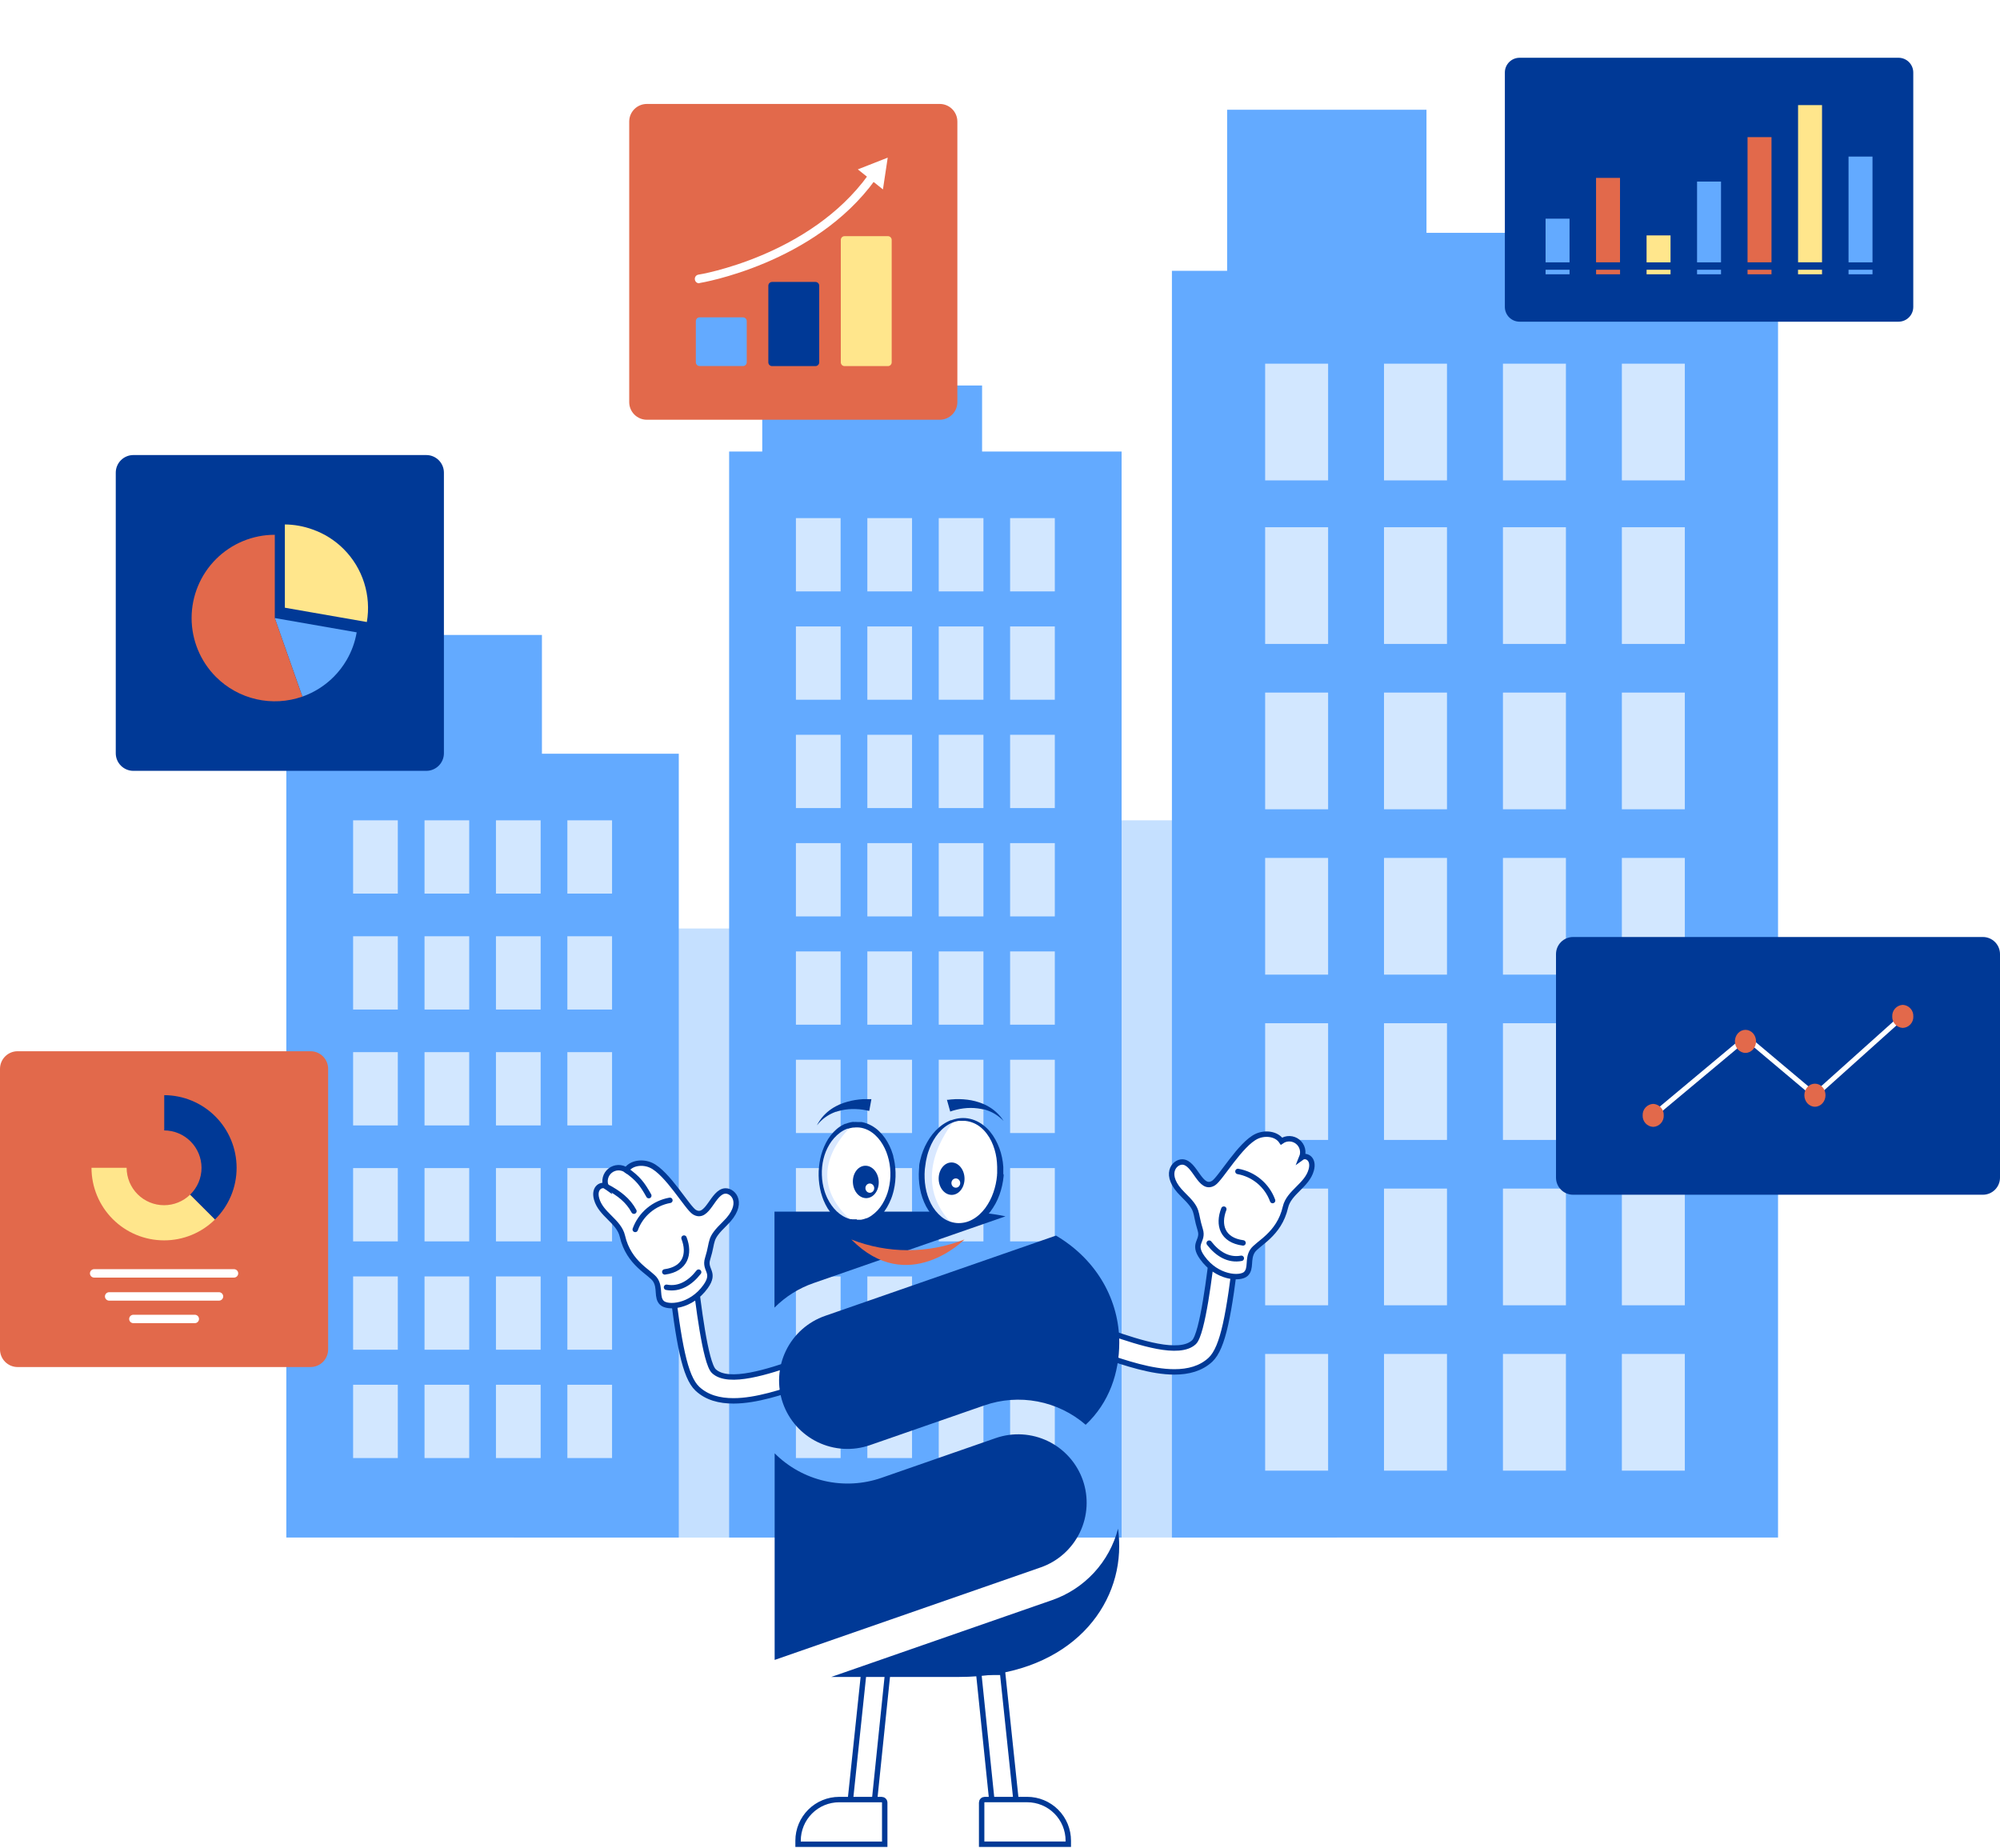 <svg width="554" height="512" viewBox="0 0 554 512" fill="none" xmlns="http://www.w3.org/2000/svg">
<path d="M370.307 227.226H266.207V425.895H370.307V227.226Z" fill="#C5E0FF"/>
<path d="M246.439 257.193H142.34V425.909H246.439V257.193Z" fill="#C5E0FF"/>
<g filter="url(#filter0_d_7110_35627)">
<path d="M395.135 64.495V30.398H339.914V90.836H392.04H395.135H447.276V64.495H395.135Z" fill="#63AAFF"/>
<path d="M492.516 75.015H324.621V425.895H492.516V75.015Z" fill="#63AAFF"/>
</g>
<path d="M367.886 146.042H350.445V178.368H367.886V146.042Z" fill="#D2E7FF"/>
<path d="M400.812 146.042H383.371V178.368H400.812V146.042Z" fill="#D2E7FF"/>
<path d="M433.757 146.042H416.316V178.368H433.757V146.042Z" fill="#D2E7FF"/>
<path d="M466.698 146.042H449.258V178.368H466.698V146.042Z" fill="#D2E7FF"/>
<path d="M367.886 100.741H350.445V133.067H367.886V100.741Z" fill="#D2E7FF"/>
<path d="M400.812 100.741H383.371V133.067H400.812V100.741Z" fill="#D2E7FF"/>
<path d="M433.757 100.741H416.316V133.067H433.757V100.741Z" fill="#D2E7FF"/>
<path d="M466.698 100.741H449.258V133.067H466.698V100.741Z" fill="#D2E7FF"/>
<path d="M367.886 191.845H350.445V224.17H367.886V191.845Z" fill="#D2E7FF"/>
<path d="M400.812 191.845H383.371V224.17H400.812V191.845Z" fill="#D2E7FF"/>
<path d="M433.757 191.845H416.316V224.17H433.757V191.845Z" fill="#D2E7FF"/>
<path d="M466.698 191.845H449.258V224.17H466.698V191.845Z" fill="#D2E7FF"/>
<path d="M367.886 237.647H350.445V269.973H367.886V237.647Z" fill="#D2E7FF"/>
<path d="M400.812 237.647H383.371V269.973H400.812V237.647Z" fill="#D2E7FF"/>
<path d="M433.757 237.647H416.316V269.973H433.757V237.647Z" fill="#D2E7FF"/>
<path d="M466.698 237.647H449.258V269.973H466.698V237.647Z" fill="#D2E7FF"/>
<path d="M367.886 283.436H350.445V315.762H367.886V283.436Z" fill="#D2E7FF"/>
<path d="M400.812 283.436H383.371V315.762H400.812V283.436Z" fill="#D2E7FF"/>
<path d="M433.757 283.436H416.316V315.762H433.757V283.436Z" fill="#D2E7FF"/>
<path d="M466.698 283.436H449.258V315.762H466.698V283.436Z" fill="#D2E7FF"/>
<path d="M367.886 329.239H350.445V361.564H367.886V329.239Z" fill="#D2E7FF"/>
<path d="M400.812 329.239H383.371V361.564H400.812V329.239Z" fill="#D2E7FF"/>
<path d="M433.757 329.239H416.316V361.564H433.757V329.239Z" fill="#D2E7FF"/>
<path d="M466.698 329.239H449.258V361.564H466.698V329.239Z" fill="#D2E7FF"/>
<path d="M367.886 375.042H350.445V407.367H367.886V375.042Z" fill="#D2E7FF"/>
<path d="M400.812 375.042H383.371V407.367H400.812V375.042Z" fill="#D2E7FF"/>
<path d="M433.757 375.042H416.316V407.367H433.757V375.042Z" fill="#D2E7FF"/>
<path d="M466.698 375.042H449.258V407.367H466.698V375.042Z" fill="#D2E7FF"/>
<g filter="url(#filter1_d_7110_35627)">
<path d="M244.042 78.224H211.141V141.368H244.042V78.224Z" fill="#63AAFF"/>
<path d="M272.038 106.782H239.137V141.368H272.038V106.782Z" fill="#63AAFF"/>
<path d="M310.683 125.073H201.969V425.895H310.683V125.073Z" fill="#63AAFF"/>
</g>
<path d="M232.849 173.526H220.469V193.826H232.849V173.526Z" fill="#D2E7FF"/>
<path d="M252.634 173.526H240.254V193.826H252.634V173.526Z" fill="#D2E7FF"/>
<path d="M272.411 173.526H260.031V193.826H272.411V173.526Z" fill="#D2E7FF"/>
<path d="M292.181 173.526H279.801V193.826H292.181V173.526Z" fill="#D2E7FF"/>
<path d="M232.849 143.517H220.469V163.816H232.849V143.517Z" fill="#D2E7FF"/>
<path d="M252.634 143.517H240.254V163.816H252.634V143.517Z" fill="#D2E7FF"/>
<path d="M272.411 143.517H260.031V163.816H272.411V143.517Z" fill="#D2E7FF"/>
<path d="M292.181 143.517H279.801V163.816H292.181V143.517Z" fill="#D2E7FF"/>
<path d="M232.849 203.536H220.469V223.835H232.849V203.536Z" fill="#D2E7FF"/>
<path d="M252.634 203.536H240.254V223.835H252.634V203.536Z" fill="#D2E7FF"/>
<path d="M272.411 203.536H260.031V223.835H272.411V203.536Z" fill="#D2E7FF"/>
<path d="M292.181 203.536H279.801V223.835H292.181V203.536Z" fill="#D2E7FF"/>
<path d="M232.849 233.545H220.469V253.845H232.849V233.545Z" fill="#D2E7FF"/>
<path d="M252.634 233.545H240.254V253.845H252.634V233.545Z" fill="#D2E7FF"/>
<path d="M272.411 233.545H260.031V253.845H272.411V233.545Z" fill="#D2E7FF"/>
<path d="M292.181 233.545H279.801V253.845H292.181V233.545Z" fill="#D2E7FF"/>
<path d="M232.849 263.542H220.469V283.841H232.849V263.542Z" fill="#D2E7FF"/>
<path d="M252.634 263.542H240.254V283.841H252.634V263.542Z" fill="#D2E7FF"/>
<path d="M272.411 263.542H260.031V283.841H272.411V263.542Z" fill="#D2E7FF"/>
<path d="M292.181 263.542H279.801V283.841H292.181V263.542Z" fill="#D2E7FF"/>
<path d="M232.849 293.551H220.469V313.85H232.849V293.551Z" fill="#D2E7FF"/>
<path d="M252.634 293.551H240.254V313.85H252.634V293.551Z" fill="#D2E7FF"/>
<path d="M272.411 293.551H260.031V313.85H272.411V293.551Z" fill="#D2E7FF"/>
<path d="M292.181 293.551H279.801V313.85H292.181V293.551Z" fill="#D2E7FF"/>
<path d="M232.849 323.561H220.469V343.86H232.849V323.561Z" fill="#D2E7FF"/>
<path d="M252.634 323.561H240.254V343.86H252.634V323.561Z" fill="#D2E7FF"/>
<path d="M272.411 323.561H260.031V343.86H272.411V323.561Z" fill="#D2E7FF"/>
<path d="M292.181 323.561H279.801V343.86H292.181V323.561Z" fill="#D2E7FF"/>
<path d="M232.849 353.57H220.469V373.87H232.849V353.57Z" fill="#D2E7FF"/>
<path d="M252.634 353.57H240.254V373.87H252.634V353.57Z" fill="#D2E7FF"/>
<path d="M272.411 353.57H260.031V373.87H272.411V353.57Z" fill="#D2E7FF"/>
<path d="M292.181 353.57H279.801V373.87H292.181V353.57Z" fill="#D2E7FF"/>
<path d="M232.849 383.58H220.469V403.879H232.849V383.58Z" fill="#D2E7FF"/>
<path d="M252.634 383.58H240.254V403.879H252.634V383.58Z" fill="#D2E7FF"/>
<path d="M272.411 383.58H260.031V403.879H272.411V383.58Z" fill="#D2E7FF"/>
<path d="M292.181 383.58H279.801V403.879H292.181V383.58Z" fill="#D2E7FF"/>
<g filter="url(#filter2_d_7110_35627)">
<path d="M150.116 175.884H117.215V225.077H150.116V175.884Z" fill="#63AAFF"/>
<path d="M188.023 208.782H79.309V425.895H188.023V208.782Z" fill="#63AAFF"/>
</g>
<path d="M110.192 227.226H97.812V247.525H110.192V227.226Z" fill="#D2E7FF"/>
<path d="M129.974 227.226H117.594V247.525H129.974V227.226Z" fill="#D2E7FF"/>
<path d="M149.759 227.226H137.379V247.525H149.759V227.226Z" fill="#D2E7FF"/>
<path d="M169.54 227.226H157.16V247.525H169.54V227.226Z" fill="#D2E7FF"/>
<path d="M110.192 259.342H97.812V279.641H110.192V259.342Z" fill="#D2E7FF"/>
<path d="M129.974 259.342H117.594V279.641H129.974V259.342Z" fill="#D2E7FF"/>
<path d="M149.759 259.342H137.379V279.641H149.759V259.342Z" fill="#D2E7FF"/>
<path d="M169.54 259.342H157.16V279.641H169.54V259.342Z" fill="#D2E7FF"/>
<path d="M110.192 291.444H97.812V311.744H110.192V291.444Z" fill="#D2E7FF"/>
<path d="M129.974 291.444H117.594V311.744H129.974V291.444Z" fill="#D2E7FF"/>
<path d="M149.759 291.444H137.379V311.744H149.759V291.444Z" fill="#D2E7FF"/>
<path d="M169.54 291.444H157.16V311.744H169.54V291.444Z" fill="#D2E7FF"/>
<path d="M110.192 323.561H97.812V343.86H110.192V323.561Z" fill="#D2E7FF"/>
<path d="M129.974 323.561H117.594V343.86H129.974V323.561Z" fill="#D2E7FF"/>
<path d="M149.759 323.561H137.379V343.86H149.759V323.561Z" fill="#D2E7FF"/>
<path d="M169.54 323.561H157.16V343.86H169.54V323.561Z" fill="#D2E7FF"/>
<path d="M110.192 353.57H97.812V373.87H110.192V353.57Z" fill="#D2E7FF"/>
<path d="M129.974 353.57H117.594V373.87H129.974V353.57Z" fill="#D2E7FF"/>
<path d="M149.759 353.57H137.379V373.87H149.759V353.57Z" fill="#D2E7FF"/>
<path d="M169.54 353.57H157.16V373.87H169.54V353.57Z" fill="#D2E7FF"/>
<path d="M110.192 383.58H97.812V403.879H110.192V383.58Z" fill="#D2E7FF"/>
<path d="M129.974 383.58H117.594V403.879H129.974V383.58Z" fill="#D2E7FF"/>
<path d="M149.759 383.58H137.379V403.879H149.759V383.58Z" fill="#D2E7FF"/>
<path d="M169.54 383.58H157.16V403.879H169.54V383.58Z" fill="#D2E7FF"/>
<path d="M549.262 259.551H435.752C433.134 259.551 431.012 261.675 431.012 264.295V326.198C431.012 328.817 433.134 330.941 435.752 330.941H549.262C551.879 330.941 554.002 328.817 554.002 326.198V264.295C554.002 261.675 551.879 259.551 549.262 259.551Z" fill="#003996"/>
<path d="M458.388 309.497L457.496 308.423L483.748 286.491L502.722 302.438L526.617 281.022L527.537 282.055L502.749 304.294L483.748 288.305L458.388 309.497Z" fill="white"/>
<path d="M460.856 308.968C460.89 309.776 460.602 310.564 460.056 311.161C459.51 311.757 458.75 312.112 457.942 312.148C457.541 312.132 457.147 312.037 456.783 311.868C456.419 311.7 456.091 311.461 455.819 311.165C455.547 310.87 455.336 310.524 455.198 310.147C455.06 309.77 454.998 309.369 455.014 308.968C454.98 308.156 455.27 307.363 455.818 306.765C456.367 306.166 457.131 305.809 457.942 305.773C458.751 305.813 459.511 306.171 460.057 306.769C460.603 307.368 460.89 308.158 460.856 308.968Z" fill="#E2694B"/>
<path d="M483.498 291.654C485.115 291.654 486.426 290.223 486.426 288.459C486.426 286.694 485.115 285.264 483.498 285.264C481.881 285.264 480.57 286.694 480.57 288.459C480.57 290.223 481.881 291.654 483.498 291.654Z" fill="#E2694B"/>
<path d="M502.736 306.568C504.353 306.568 505.664 305.137 505.664 303.373C505.664 301.608 504.353 300.178 502.736 300.178C501.119 300.178 499.809 301.608 499.809 303.373C499.809 305.137 501.119 306.568 502.736 306.568Z" fill="#E2694B"/>
<path d="M529.993 281.539C530.012 281.94 529.951 282.341 529.815 282.719C529.678 283.097 529.469 283.444 529.198 283.741C528.927 284.038 528.601 284.278 528.238 284.448C527.874 284.619 527.48 284.716 527.079 284.734C526.268 284.697 525.504 284.341 524.955 283.742C524.406 283.143 524.117 282.351 524.151 281.539C524.117 280.727 524.406 279.935 524.955 279.336C525.504 278.737 526.268 278.38 527.079 278.344C527.888 278.384 528.648 278.742 529.194 279.34C529.74 279.939 530.027 280.729 529.993 281.539Z" fill="#E2694B"/>
<path d="M118.084 126.049H36.946C34.251 126.049 32.066 128.236 32.066 130.932V208.642C32.066 211.339 34.251 213.525 36.946 213.525H118.084C120.779 213.525 122.964 211.339 122.964 208.642V130.932C122.964 128.236 120.779 126.049 118.084 126.049Z" fill="#003996"/>
<path d="M83.76 192.96C87.016 191.811 89.974 189.948 92.417 187.506C93.809 186.107 95.018 184.536 96.014 182.832C97.397 180.462 98.341 177.863 98.802 175.159L76.106 171.197L83.76 192.96Z" fill="#63AAFF"/>
<path d="M95.204 152.096C92.779 149.665 89.84 147.81 86.602 146.67C84.135 145.77 81.532 145.298 78.906 145.275V168.336L101.617 172.298C102.239 168.663 101.981 164.932 100.865 161.417C99.749 157.902 97.808 154.706 95.204 152.096Z" fill="#FFE68C"/>
<path d="M59.821 187.506C55.501 183.179 53.074 177.313 53.074 171.197C53.074 165.08 55.501 159.214 59.821 154.887C61.961 152.745 64.502 151.046 67.298 149.887C70.094 148.729 73.091 148.133 76.118 148.135V171.197L83.758 192.961C79.659 194.398 75.238 194.649 71.004 193.684C66.769 192.719 62.893 190.578 59.821 187.506Z" fill="#E2694B"/>
<path d="M260.311 28.794H179.172C176.478 28.794 174.293 30.98 174.293 33.676V111.386C174.293 114.083 176.478 116.269 179.172 116.269H260.311C263.006 116.269 265.19 114.083 265.19 111.386V33.676C265.19 30.98 263.006 28.794 260.311 28.794Z" fill="#E2694B"/>
<path d="M205.799 87.906H193.796C193.218 87.906 192.75 88.374 192.75 88.952V100.351C192.75 100.929 193.218 101.397 193.796 101.397H205.799C206.377 101.397 206.845 100.929 206.845 100.351V88.952C206.845 88.374 206.377 87.906 205.799 87.906Z" fill="#63AAFF"/>
<path d="M225.877 78.098H213.874C213.296 78.098 212.828 78.566 212.828 79.144V100.364C212.828 100.942 213.296 101.411 213.874 101.411H225.877C226.455 101.411 226.923 100.942 226.923 100.364V79.144C226.923 78.566 226.455 78.098 225.877 78.098Z" fill="#003996"/>
<path d="M245.951 65.416H233.948C233.37 65.416 232.902 65.885 232.902 66.462V100.365C232.902 100.942 233.37 101.411 233.948 101.411H245.951C246.529 101.411 246.997 100.942 246.997 100.365V66.462C246.997 65.885 246.529 65.416 245.951 65.416Z" fill="#FFE68C"/>
<path d="M193.646 78.461C193.366 78.464 193.094 78.365 192.881 78.183C192.669 78.001 192.529 77.748 192.489 77.47C192.457 77.314 192.457 77.153 192.489 76.997C192.522 76.841 192.585 76.693 192.677 76.562C192.768 76.432 192.885 76.321 193.02 76.237C193.156 76.153 193.307 76.098 193.465 76.075C193.758 76.075 224.247 70.969 240.502 48.465C240.686 48.213 240.963 48.044 241.271 47.994C241.579 47.945 241.894 48.019 242.148 48.2C242.399 48.384 242.568 48.66 242.618 48.968C242.668 49.277 242.594 49.593 242.412 49.847C225.557 73.146 194.134 78.349 193.827 78.391L193.646 78.461Z" fill="white"/>
<path d="M245.898 43.666L237.617 46.916L244.574 52.469L245.898 43.666Z" fill="white"/>
<path d="M525.892 16H420.929C418.673 16 416.844 17.83 416.844 20.088V85.018C416.844 87.276 418.673 89.106 420.929 89.106H525.892C528.148 89.106 529.977 87.276 529.977 85.018V20.088C529.977 17.83 528.148 16 525.892 16Z" fill="#003996"/>
<path d="M434.761 60.575H428.125V72.671H434.761V60.575Z" fill="#63AAFF"/>
<path d="M448.742 49.274H442.105V72.657H448.742V49.274Z" fill="#E2694B"/>
<path d="M462.738 65.207H456.102V72.671H462.738V65.207Z" fill="#FFE68C"/>
<path d="M476.722 50.293H470.086V72.671H476.722V50.293Z" fill="#63AAFF"/>
<path d="M490.706 37.987H484.07V72.657H490.706V37.987Z" fill="#E2694B"/>
<path d="M504.702 29.114H498.066V72.657H504.702V29.114Z" fill="#FFE68C"/>
<path d="M518.683 43.373H512.047V72.671H518.683V43.373Z" fill="#63AAFF"/>
<path d="M434.761 74.722H428.125V75.977H434.761V74.722Z" fill="#63AAFF"/>
<path d="M448.753 74.722H442.117V75.977H448.753V74.722Z" fill="#E2694B"/>
<path d="M462.738 74.722H456.102V75.977H462.738V74.722Z" fill="#FFE68C"/>
<path d="M476.722 74.722H470.086V75.977H476.722V74.722Z" fill="#63AAFF"/>
<path d="M490.706 74.722H484.07V75.977H490.706V74.722Z" fill="#E2694B"/>
<path d="M504.705 74.722H498.055V75.977H504.705V74.722Z" fill="#FFE68C"/>
<path d="M518.683 74.722H512.047V75.977H518.683V74.722Z" fill="#63AAFF"/>
<path d="M86.018 291.193H4.879C2.185 291.193 0 293.379 0 296.076V373.786C0 376.483 2.185 378.669 4.879 378.669H86.018C88.713 378.669 90.897 376.483 90.897 373.786V296.076C90.897 293.379 88.713 291.193 86.018 291.193Z" fill="#E2694B"/>
<path d="M26.085 353.891H64.814C65.122 353.891 65.418 353.77 65.637 353.553C65.856 353.336 65.981 353.041 65.985 352.733C65.985 352.422 65.862 352.124 65.642 351.905C65.422 351.685 65.124 351.561 64.814 351.561H26.085C25.774 351.561 25.476 351.685 25.256 351.905C25.037 352.124 24.914 352.422 24.914 352.733C24.918 353.041 25.043 353.336 25.262 353.553C25.481 353.77 25.777 353.891 26.085 353.891Z" fill="white"/>
<path d="M30.237 360.281H60.657C60.966 360.277 61.262 360.152 61.481 359.933C61.7 359.714 61.825 359.419 61.828 359.109C61.825 358.799 61.7 358.503 61.481 358.284C61.262 358.065 60.966 357.94 60.657 357.937H30.237C29.928 357.94 29.632 358.065 29.413 358.284C29.194 358.503 29.07 358.799 29.066 359.109C29.07 359.419 29.194 359.714 29.413 359.933C29.632 360.152 29.928 360.277 30.237 360.281Z" fill="white"/>
<path d="M36.948 366.517H53.956C54.267 366.517 54.565 366.394 54.785 366.174C55.004 365.954 55.128 365.656 55.128 365.345C55.124 365.037 54.999 364.742 54.78 364.526C54.561 364.309 54.264 364.187 53.956 364.187H36.948C36.64 364.187 36.344 364.309 36.125 364.526C35.906 364.742 35.781 365.037 35.777 365.345C35.777 365.656 35.9 365.954 36.12 366.174C36.339 366.394 36.638 366.517 36.948 366.517Z" fill="white"/>
<path d="M55.821 323.477C55.824 324.872 55.544 326.252 54.998 327.535C54.451 328.818 53.65 329.977 52.642 330.941L59.529 337.819C61.436 335.95 62.951 333.719 63.983 331.256C65.015 328.793 65.543 326.148 65.538 323.477C65.538 318.144 63.422 313.029 59.655 309.256C55.888 305.484 50.779 303.363 45.449 303.359V313.125C48.195 313.125 50.829 314.215 52.773 316.155C54.718 318.096 55.814 320.729 55.821 323.477Z" fill="#003996"/>
<path d="M25.344 323.477H35.103C35.103 320.724 36.196 318.084 38.141 316.137C40.086 314.19 42.725 313.097 45.476 313.097V303.331C42.831 303.329 40.212 303.849 37.769 304.861C35.326 305.872 33.106 307.356 31.236 309.227C29.366 311.098 27.884 313.32 26.873 315.765C25.862 318.21 25.342 320.831 25.344 323.477Z" fill="#E2694B"/>
<path d="M25.344 323.477C25.347 328.81 27.467 333.924 31.237 337.694C35.007 341.463 40.118 343.581 45.448 343.581C50.716 343.59 55.776 341.52 59.528 337.819L52.641 330.941C50.71 332.806 48.131 333.846 45.448 333.843C42.699 333.843 40.063 332.751 38.118 330.808C36.173 328.864 35.079 326.228 35.075 323.477H25.344Z" fill="#FFE68C"/>
<path d="M245.904 463.243L242.115 499.935C242.024 500.746 241.638 501.496 241.03 502.041C240.423 502.585 239.636 502.888 238.82 502.89H238.443C238.005 502.845 237.581 502.713 237.194 502.503C236.807 502.292 236.467 502.006 236.192 501.663C235.917 501.319 235.713 500.924 235.592 500.5C235.471 500.077 235.436 499.634 235.488 499.196L239.278 463.243H245.904Z" fill="white" stroke="#003996" stroke-width="1.5" stroke-miterlimit="10"/>
<path d="M232.458 498.48H244.211C244.438 498.48 244.656 498.57 244.817 498.731C244.977 498.891 245.068 499.109 245.068 499.337V510.853H221.066V509.871C221.066 506.85 222.267 503.952 224.403 501.816C226.539 499.68 229.436 498.48 232.458 498.48Z" fill="white" stroke="#003996" stroke-width="1.5" stroke-miterlimit="10"/>
<path d="M271.078 463.243L274.868 499.935C274.958 500.746 275.344 501.496 275.952 502.041C276.56 502.585 277.346 502.888 278.162 502.89H278.539C278.977 502.845 279.402 502.713 279.788 502.503C280.175 502.292 280.516 502.006 280.791 501.663C281.066 501.319 281.27 500.924 281.39 500.5C281.511 500.077 281.546 499.634 281.494 499.196L277.704 463.243H271.078Z" fill="white" stroke="#003996" stroke-width="1.5" stroke-miterlimit="10"/>
<path d="M295.918 510.846H271.917V499.329C271.917 499.102 272.007 498.884 272.168 498.724C272.328 498.563 272.546 498.473 272.774 498.473H284.527C286.024 498.473 287.508 498.768 288.891 499.342C290.275 499.916 291.531 500.757 292.589 501.817C293.647 502.877 294.486 504.135 295.057 505.52C295.628 506.904 295.921 508.388 295.918 509.886V510.846Z" fill="white" stroke="#003996" stroke-width="1.5" stroke-miterlimit="10"/>
<path d="M203.176 388.04C209.514 388.04 216.798 385.566 222.723 383.549C225.331 382.662 227.783 381.828 229.504 381.444C229.929 381.348 230.331 381.169 230.687 380.917C231.043 380.666 231.346 380.347 231.578 379.979C231.811 379.61 231.969 379.2 232.042 378.771C232.116 378.341 232.105 377.902 232.009 377.477C231.913 377.051 231.735 376.648 231.484 376.292C231.233 375.935 230.915 375.631 230.546 375.398C230.178 375.165 229.767 375.006 229.337 374.932C228.907 374.858 228.467 374.869 228.042 374.965C225.981 375.43 223.484 376.28 220.588 377.262C213.105 379.811 201.795 383.652 197.732 379.804C195.346 377.536 193.299 360.471 192.465 353.209C192.359 352.335 191.911 351.538 191.219 350.994C190.526 350.449 189.646 350.202 188.771 350.306C188.338 350.358 187.919 350.494 187.538 350.707C187.157 350.921 186.823 351.207 186.553 351.551C186.283 351.894 186.084 352.287 185.966 352.707C185.849 353.127 185.815 353.567 185.868 354C188.01 372.128 189.65 381.333 193.159 384.664C195.811 387.154 199.32 388.04 203.176 388.04Z" fill="white" stroke="#003996" stroke-width="1.5" stroke-miterlimit="10"/>
<path d="M181.555 354.591C182.966 356.844 181.784 359.385 183.357 360.892C184.931 362.399 191.38 362.067 195.45 356.379C198.338 352.323 194.992 351.895 196.004 348.674C197.674 343.325 196.189 343.407 200.865 338.841C206.391 333.441 203.185 329.829 200.954 329.895C197.393 329.991 196.041 338.066 192.31 335.731C190.397 334.535 184.857 324.85 180.351 322.781C178.046 321.718 174.906 322.043 173.495 324.126C172.83 323.662 172.032 323.426 171.221 323.453C170.41 323.481 169.629 323.771 168.997 324.279C168.364 324.787 167.914 325.487 167.713 326.273C167.511 327.06 167.57 327.89 167.881 328.64C166.78 327.842 164.372 328.883 165.258 332.104C166.448 336.426 171.442 338.258 172.402 342.409C174.182 350.144 180.218 352.434 181.555 354.591Z" fill="white" stroke="#003996" stroke-width="1.5" stroke-miterlimit="10"/>
<path d="M193.527 352.382C191.192 355.396 188.119 357.243 184.625 356.578" stroke="#003996" stroke-width="1.5" stroke-linecap="round" stroke-linejoin="round"/>
<path d="M185.564 332.488C183.397 332.873 181.369 333.821 179.683 335.237C177.998 336.653 176.714 338.487 175.961 340.555" stroke="#003996" stroke-width="1.5" stroke-linecap="round" stroke-linejoin="round"/>
<path d="M179.716 331.188C177.906 327.975 176.761 326.423 173.496 324.126" stroke="#003996" stroke-width="1.5" stroke-linecap="round" stroke-linejoin="round"/>
<path d="M175.599 335.495C174.032 332.54 171.469 330.509 167.879 328.64" stroke="#003996" stroke-width="1.5" stroke-linecap="round" stroke-linejoin="round"/>
<path d="M189.471 342.949C191.162 347.3 189.907 351.547 184.145 352.316" stroke="#003996" stroke-width="1.5" stroke-linecap="round" stroke-linejoin="round"/>
<path d="M325.295 380.018C318.956 380.018 311.665 377.536 305.748 375.526C303.14 374.64 300.688 373.805 298.966 373.413C298.541 373.318 298.139 373.14 297.782 372.889C297.426 372.638 297.123 372.319 296.89 371.95C296.657 371.582 296.5 371.171 296.426 370.741C296.353 370.311 296.365 369.871 296.462 369.446C296.557 369.021 296.735 368.619 296.987 368.262C297.238 367.906 297.557 367.603 297.925 367.37C298.294 367.137 298.705 366.98 299.135 366.906C299.564 366.833 300.004 366.845 300.429 366.942C302.49 367.408 304.987 368.257 307.883 369.24C315.366 371.788 326.669 375.63 330.739 371.781C333.125 369.506 335.171 352.441 336.006 345.187C336.057 344.753 336.194 344.334 336.407 343.953C336.62 343.572 336.907 343.236 337.25 342.966C337.593 342.696 337.986 342.496 338.406 342.377C338.827 342.259 339.266 342.225 339.7 342.276C340.574 342.382 341.371 342.83 341.915 343.522C342.46 344.215 342.707 345.095 342.603 345.97C340.461 364.098 338.821 373.303 335.304 376.634C332.66 379.102 329.151 380.018 325.295 380.018Z" fill="white" stroke="#003996" stroke-width="1.5" stroke-miterlimit="10"/>
<path d="M346.915 346.561C345.504 348.822 346.686 351.363 345.113 352.863C343.539 354.362 337.083 354.045 333.02 348.356C330.124 344.301 333.478 343.865 332.466 340.644C330.796 335.303 332.281 335.377 327.605 330.812C322.079 325.419 325.285 321.807 327.516 321.866C331.077 321.962 332.429 330.036 336.159 327.702C338.073 326.505 343.613 316.82 348.12 314.752C350.424 313.695 353.564 314.013 354.975 316.104C355.64 315.641 356.437 315.406 357.247 315.434C358.056 315.462 358.835 315.751 359.467 316.258C360.098 316.765 360.549 317.463 360.751 318.247C360.954 319.032 360.897 319.86 360.589 320.61C361.682 319.819 364.098 320.861 363.212 324.082C362.022 328.396 357.029 330.228 356.068 334.38C354.288 342.092 348.238 344.412 346.915 346.561Z" fill="white" stroke="#003996" stroke-width="1.5" stroke-miterlimit="10"/>
<path d="M334.941 344.352C337.268 347.374 340.349 349.213 343.843 348.548" stroke="#003996" stroke-width="1.5" stroke-linecap="round" stroke-linejoin="round"/>
<path d="M342.906 324.488C345.074 324.873 347.102 325.821 348.787 327.237C350.473 328.652 351.756 330.486 352.51 332.555" stroke="#003996" stroke-width="1.5" stroke-linecap="round" stroke-linejoin="round"/>
<path d="M338.996 334.926C337.304 339.277 338.56 343.525 344.322 344.286" stroke="#003996" stroke-width="1.5" stroke-linecap="round" stroke-linejoin="round"/>
<path d="M278.52 336.921C274.266 336.034 269.93 335.598 265.585 335.62H214.531V362.215C217.573 359.153 221.275 356.828 225.353 355.418L278.52 336.921Z" fill="#003996"/>
<path d="M216.85 388.632C218.502 393.378 221.972 397.274 226.497 399.463C231.021 401.652 236.229 401.954 240.977 400.303L272.661 389.296C277.398 387.647 282.487 387.274 287.415 388.215C292.343 389.157 296.936 391.379 300.732 394.66C307.27 388.55 310.04 380.217 310.04 371.87C310.04 360.449 304.13 349.125 292.51 342.254L228.544 364.497C223.795 366.15 219.897 369.62 217.704 374.145C215.511 378.67 215.204 383.88 216.85 388.632Z" fill="#003996"/>
<path d="M299.96 410.054C298.31 405.308 294.845 401.41 290.325 399.213C285.805 397.017 280.599 396.702 275.848 398.338L244.171 409.36C239.099 411.123 233.631 411.421 228.397 410.219C223.163 409.017 218.373 406.364 214.578 402.564V459.8L288.318 434.152C293.049 432.49 296.93 429.021 299.112 424.506C301.294 419.99 301.599 414.794 299.96 410.054Z" fill="#003996"/>
<path d="M291.432 443.23L230.266 464.513H265.584C295.008 464.513 310.018 446.496 310.018 428.316C310.02 426.685 309.914 425.056 309.701 423.44C308.517 427.986 306.23 432.17 303.044 435.622C299.857 439.074 295.869 441.687 291.432 443.23Z" fill="#003996"/>
<path d="M277.088 325.699C277.088 326.069 277.014 326.438 276.969 326.785C276.29 331.823 273.793 335.997 270.52 338.11C268.91 339.202 266.98 339.722 265.039 339.587C264.754 339.565 264.471 339.528 264.189 339.477C263.08 339.262 262.026 338.827 261.087 338.199C257.275 335.694 254.896 330.146 255.399 323.941C255.857 318.238 258.634 313.481 262.32 311.309C262.949 310.937 263.618 310.639 264.315 310.422C265.032 310.194 265.778 310.067 266.531 310.046C266.836 310.02 267.142 310.02 267.447 310.046C268.652 310.167 269.821 310.53 270.883 311.113C271.945 311.695 272.88 312.486 273.63 313.436C276.098 316.347 277.486 320.816 277.088 325.699Z" fill="white"/>
<path d="M264.189 339.469C263.08 339.254 262.026 338.82 261.087 338.191C257.275 335.687 254.896 330.139 255.399 323.934C255.857 318.231 258.634 313.473 262.32 311.302C262.949 310.93 263.618 310.632 264.315 310.415C260.2 315.712 252.806 328.27 264.189 339.469Z" fill="#D9E8FF"/>
<path d="M263.664 330.984C265.642 330.952 267.214 328.916 267.174 326.435C267.134 323.955 265.498 321.97 263.52 322.002C261.541 322.034 259.97 324.07 260.01 326.55C260.049 329.031 261.685 331.016 263.664 330.984Z" fill="#003996"/>
<path d="M264.783 328.994C265.456 328.984 265.993 328.399 265.981 327.69C265.97 326.98 265.415 326.413 264.742 326.424C264.069 326.434 263.533 327.019 263.544 327.728C263.555 328.438 264.11 329.005 264.783 328.994Z" fill="white"/>
<path d="M276.177 325.626C276.177 325.426 276.177 325.227 276.214 325.027C276.221 324.926 276.221 324.825 276.214 324.724V324.421C276.214 324.318 276.214 324.215 276.214 324.119V323.203C276.198 322.394 276.134 321.588 276.022 320.787C275.789 319.18 275.318 317.617 274.626 316.148C274.277 315.419 273.856 314.726 273.37 314.079C272.889 313.431 272.334 312.841 271.715 312.321C270.479 311.281 268.957 310.64 267.35 310.482H267.047H266.899H266.301H266.146H265.85H265.769H265.695H265.547L265.252 310.533L264.956 310.6C264.178 310.786 263.432 311.085 262.74 311.486C262.038 311.899 261.388 312.395 260.804 312.964C260.219 313.53 259.69 314.15 259.224 314.818C258.76 315.486 258.35 316.19 257.997 316.923C257.649 317.656 257.35 318.411 257.103 319.184L256.926 319.768L256.771 320.358C256.675 320.757 256.586 321.149 256.513 321.548C256.513 321.651 256.476 321.747 256.461 321.851L256.416 322.146C256.416 322.353 256.35 322.553 256.328 322.752L256.291 323.055L256.247 323.35L256.173 323.956C256.1 324.767 256.083 325.581 256.121 326.394C256.149 327.204 256.233 328.011 256.372 328.81C256.631 330.397 257.129 331.937 257.85 333.375C258.566 334.799 259.573 336.057 260.804 337.068C262.009 338.046 263.478 338.642 265.023 338.782C266.57 338.89 268.113 338.532 269.455 337.755C270.141 337.37 270.778 336.904 271.353 336.367C271.938 335.827 272.47 335.234 272.942 334.594C273.891 333.293 274.638 331.856 275.158 330.331C275.694 328.812 276.036 327.231 276.177 325.626ZM278.002 325.781C277.839 327.546 277.455 329.283 276.857 330.952C276.254 332.627 275.399 334.202 274.323 335.621C273.782 336.335 273.174 336.996 272.506 337.593C271.826 338.195 271.083 338.723 270.29 339.166C269.488 339.613 268.628 339.943 267.734 340.149C266.83 340.352 265.902 340.419 264.978 340.348C264.054 340.27 263.147 340.05 262.289 339.698C261.444 339.345 260.651 338.878 259.933 338.31C259.224 337.744 258.58 337.102 258.012 336.396C257.453 335.705 256.958 334.963 256.535 334.18C255.713 332.608 255.137 330.919 254.828 329.171C254.515 327.434 254.425 325.664 254.562 323.904L254.614 323.247C254.614 323.136 254.614 323.033 254.614 322.922L254.658 322.589C254.658 322.486 254.658 322.375 254.71 322.264L254.777 321.939L254.843 321.622C254.843 321.511 254.887 321.407 254.917 321.297C255.111 320.439 255.371 319.597 255.693 318.778C256.008 317.954 256.385 317.157 256.823 316.392C257.255 315.614 257.749 314.873 258.3 314.175C258.851 313.488 259.465 312.852 260.132 312.277C260.798 311.708 261.524 311.212 262.297 310.799L262.895 310.504L263.198 310.371L263.353 310.304H263.427H263.508C263.922 310.146 264.347 310.018 264.779 309.92C265.645 309.719 266.537 309.649 267.424 309.713C268.313 309.785 269.187 309.989 270.016 310.319C270.843 310.65 271.621 311.093 272.329 311.634C273.033 312.171 273.675 312.786 274.242 313.466C274.799 314.147 275.293 314.876 275.719 315.645C276.577 317.19 277.195 318.857 277.551 320.588C277.735 321.452 277.856 322.328 277.913 323.21V323.542V323.875V324.2C277.913 324.311 277.913 324.421 277.913 324.532V325.197C278.061 325.338 278.017 325.559 278.002 325.781Z" fill="#003996"/>
<path d="M262.301 304.646H262.39H262.471H262.626L262.921 304.609L263.49 304.542C263.874 304.542 264.229 304.483 264.628 304.468C265.367 304.441 266.107 304.453 266.844 304.505C267.587 304.558 268.327 304.652 269.06 304.786C269.79 304.928 270.511 305.115 271.217 305.348C271.572 305.458 271.912 305.599 272.259 305.739L272.761 305.961L272.887 306.02L273.012 306.079L273.256 306.204L273.507 306.33L273.744 306.47L273.98 306.611C274.061 306.653 274.14 306.7 274.217 306.751L274.674 307.054L274.785 307.128L274.896 307.209L275.118 307.372L275.332 307.534L275.539 307.711L275.952 308.066L276.337 308.443C276.404 308.501 276.468 308.562 276.529 308.627L276.706 308.827L277.068 309.226L277.393 309.647L277.556 309.854L277.703 310.075L278.006 310.511L277.629 310.142L277.437 309.957L277.245 309.787L276.846 309.447L276.433 309.137L276.226 308.982L276.012 308.842L275.576 308.561L275.133 308.31L274.911 308.192L274.682 308.081L274.453 307.97L274.335 307.918L274.217 307.867L273.751 307.675L273.515 307.593L273.278 307.512L273.034 307.431L272.798 307.364L272.554 307.29H272.436H272.311L271.823 307.18C271.498 307.12 271.173 307.061 270.84 307.024C269.531 306.854 268.205 306.854 266.896 307.024C266.247 307.105 265.603 307.223 264.968 307.379C264.65 307.453 264.332 307.534 264.029 307.63L263.579 307.778L263.357 307.852L263.254 307.889H263.209L262.301 304.646Z" fill="#003996"/>
<path d="M237.349 338.79C237.076 338.79 236.802 338.775 236.53 338.745C231.358 338.199 227.229 332.304 227.199 325.094C227.17 317.884 231.218 311.981 236.382 311.375C236.664 311.343 236.947 311.326 237.231 311.324C242.809 311.324 247.344 317.433 247.374 325.012C247.404 332.592 242.919 338.767 237.349 338.79Z" fill="white"/>
<path d="M240.095 331.878C242.07 331.761 243.553 329.659 243.406 327.183C243.26 324.707 241.54 322.794 239.565 322.911C237.59 323.027 236.107 325.129 236.253 327.606C236.399 330.082 238.119 331.995 240.095 331.878Z" fill="#003996"/>
<path d="M241.017 330.398C241.689 330.359 242.2 329.752 242.158 329.043C242.116 328.335 241.537 327.792 240.865 327.832C240.193 327.872 239.682 328.478 239.724 329.187C239.766 329.896 240.345 330.438 241.017 330.398Z" fill="white"/>
<path d="M236.53 338.745C231.358 338.199 227.229 332.304 227.199 325.094C227.17 317.884 231.218 311.981 236.382 311.375C231.27 316.281 223.004 327.317 236.53 338.745Z" fill="#D9E8FF"/>
<path d="M237.36 339.705H237.035H236.702L236.385 339.669L236.067 339.617H235.912H235.757L235.446 339.543H235.365H235.291L235.136 339.499L234.833 339.403C234.032 339.135 233.273 338.754 232.58 338.272L232.454 338.184L232.329 338.095L232.078 337.903L231.834 337.711L231.598 337.511L231.147 337.09L230.933 336.869C230.866 336.795 230.792 336.728 230.726 336.647C230.174 336.047 229.68 335.396 229.248 334.704C228.835 334.022 228.472 333.311 228.162 332.577L228.052 332.296C228.052 332.207 227.978 332.111 227.948 332.023C227.919 331.934 227.808 331.646 227.749 331.461C227.616 331.085 227.505 330.723 227.402 330.324C227.006 328.8 226.793 327.236 226.766 325.662C226.733 324.094 226.881 322.527 227.209 320.994C227.536 319.452 228.067 317.961 228.79 316.561C229.521 315.117 230.525 313.828 231.745 312.764C232.378 312.221 233.081 311.766 233.836 311.412L234.124 311.287H234.191H234.264L234.412 311.235L234.708 311.124L235.018 311.028C235.217 310.962 235.424 310.917 235.631 310.866C235.838 310.814 236.052 310.792 236.259 310.762H236.392L236.532 310.799H236.266C236.706 310.766 237.148 310.766 237.589 310.799H237.758H237.928H238.254H238.342H238.423H238.586L238.911 310.851C239.775 311.038 240.606 311.351 241.378 311.782L241.526 311.856L241.666 311.944L241.947 312.114C242.039 312.171 242.128 312.232 242.213 312.299L242.486 312.483L242.996 312.882L243.24 313.097C243.321 313.17 243.402 313.237 243.476 313.318C244.097 313.905 244.657 314.553 245.146 315.254C246.107 316.646 246.84 318.182 247.318 319.804L247.406 320.107L247.451 320.255V320.41C247.502 320.609 247.561 320.816 247.606 321.016L247.731 321.629L247.842 322.249C247.968 323.074 248.041 323.905 248.064 324.739C248.117 326.413 247.951 328.087 247.569 329.718C247.517 329.917 247.473 330.124 247.414 330.324L247.325 330.627C247.314 330.679 247.299 330.731 247.281 330.782L247.236 330.929L247.14 331.232C247.14 331.328 247.074 331.432 247.037 331.528L246.934 331.823L246.823 332.119C246.512 332.907 246.141 333.67 245.715 334.401C245.287 335.135 244.793 335.828 244.237 336.47C243.66 337.12 243.011 337.703 242.302 338.206L242.169 338.302L242.028 338.391L241.748 338.568C241.659 338.627 241.563 338.679 241.467 338.73L241.171 338.893L240.876 339.033L240.721 339.107H240.647H240.573L240.263 339.233L240.108 339.292L239.945 339.343L239.627 339.447C239.524 339.484 239.413 339.506 239.302 339.536L238.977 339.617L238.645 339.676H238.482H238.313H237.98H237.899H237.648L237.36 339.705ZM237.36 337.873H237.899H238.157H238.29H238.423L238.682 337.829L238.941 337.77L239.199 337.711L239.458 337.63L239.583 337.593L239.709 337.548L239.96 337.452H240.019H240.086L240.204 337.401L240.448 337.29L240.691 337.164C240.772 337.124 240.851 337.08 240.928 337.031L241.157 336.891L241.275 336.817L241.386 336.743C242.612 335.893 243.644 334.793 244.414 333.515C244.812 332.87 245.156 332.193 245.441 331.491C245.486 331.402 245.515 331.314 245.552 331.225L245.648 330.959C245.648 330.87 245.715 330.782 245.744 330.693L245.84 330.42L245.884 330.279C245.9 330.236 245.913 330.192 245.921 330.146L246.003 329.873C246.062 329.688 246.106 329.504 246.15 329.312C246.516 327.818 246.68 326.283 246.638 324.746C246.6 323.208 246.352 321.681 245.899 320.211C245.466 318.748 244.797 317.365 243.92 316.118C243.487 315.506 242.992 314.942 242.442 314.434L242.235 314.249L242.028 314.072L241.585 313.732L241.364 313.577L241.135 313.422L240.898 313.281L240.78 313.215L240.662 313.148C240.024 312.806 239.339 312.557 238.63 312.41C237.924 312.273 237.201 312.25 236.488 312.343H236.377H236.229H236.503H236.251L235.993 312.387C235.824 312.412 235.656 312.446 235.491 312.491L235.247 312.55L234.996 312.631H234.878H234.811H234.752L234.508 312.727L234.39 312.772L234.272 312.831L234.035 312.934L233.799 313.052L233.57 313.178L233.341 313.311C233.264 313.353 233.19 313.4 233.119 313.451C232.972 313.555 232.817 313.643 232.676 313.754C231.513 314.629 230.53 315.72 229.78 316.967C229.004 318.239 228.436 319.625 228.096 321.075C227.747 322.525 227.6 324.017 227.66 325.507C227.703 327.011 227.951 328.503 228.399 329.94C228.517 330.294 228.635 330.678 228.776 330.989C228.835 331.158 228.916 331.328 228.99 331.498L229.101 331.749L229.226 332.001C229.545 332.662 229.921 333.295 230.349 333.892C230.768 334.485 231.243 335.037 231.768 335.539C232.278 336.03 232.843 336.461 233.452 336.824C234.046 337.181 234.684 337.456 235.35 337.644L235.601 337.704H235.727H235.786H235.853L236.104 337.748H236.229H236.355H236.606H236.857H237.352L237.36 337.873Z" fill="#003996"/>
<path d="M240.786 307.704H240.749H240.705H240.601L240.372 307.645L239.914 307.549C239.597 307.482 239.279 307.431 238.954 307.379C238.308 307.288 237.656 307.234 237.004 307.217C235.682 307.163 234.359 307.278 233.066 307.556C232.741 307.623 232.424 307.719 232.106 307.808L231.633 307.963H231.515L231.397 308.007L231.16 308.103L230.924 308.192L230.695 308.295L230.466 308.399L230.244 308.502L229.794 308.738L229.683 308.797L229.572 308.864L229.358 308.997L229.136 309.122C229.064 309.167 228.995 309.217 228.929 309.27L228.508 309.558L228.102 309.876L227.903 310.038L227.711 310.216L227.326 310.563L226.964 310.94L226.787 311.124L226.617 311.331L226.277 311.73L226.529 311.265L226.661 311.036C226.706 310.962 226.75 310.888 226.802 310.814L227.09 310.364C227.186 310.216 227.297 310.075 227.408 309.935L227.563 309.713L227.74 309.514L228.087 309.1L228.464 308.709C228.524 308.641 228.588 308.577 228.656 308.517L228.855 308.332L229.055 308.147L229.158 308.059L229.262 307.97L229.69 307.623C229.757 307.564 229.838 307.519 229.912 307.46L230.133 307.305L230.355 307.143L230.592 306.995L230.821 306.847L230.939 306.773L231.057 306.707L231.545 306.434C231.87 306.264 232.202 306.094 232.542 305.946C233.224 305.655 233.925 305.408 234.64 305.207C235.356 305.001 236.084 304.836 236.819 304.712C237.558 304.594 238.296 304.513 239.035 304.469C239.412 304.469 239.774 304.469 240.173 304.469H240.749H241.044H241.2H241.377L240.786 307.704Z" fill="#003996"/>
<path d="M235.816 343.333C245.889 347.292 257.087 347.292 267.16 343.333C267.16 343.333 251.47 359.223 235.816 343.333Z" fill="#E2694B"/>
<defs>
<filter id="filter0_d_7110_35627" x="294.621" y="0.398" width="227.895" height="455.497" filterUnits="userSpaceOnUse" color-interpolation-filters="sRGB">
<feFlood flood-opacity="0" result="BackgroundImageFix"/>
<feColorMatrix in="SourceAlpha" type="matrix" values="0 0 0 0 0 0 0 0 0 0 0 0 0 0 0 0 0 0 127 0" result="hardAlpha"/>
<feOffset/>
<feGaussianBlur stdDeviation="15"/>
<feComposite in2="hardAlpha" operator="out"/>
<feColorMatrix type="matrix" values="0 0 0 0 0 0 0 0 0 0.224 0 0 0 0 0.588 0 0 0 0.08 0"/>
<feBlend mode="normal" in2="BackgroundImageFix" result="effect1_dropShadow_7110_35627"/>
<feBlend mode="normal" in="SourceGraphic" in2="effect1_dropShadow_7110_35627" result="shape"/>
</filter>
<filter id="filter1_d_7110_35627" x="171.969" y="48.224" width="168.715" height="407.671" filterUnits="userSpaceOnUse" color-interpolation-filters="sRGB">
<feFlood flood-opacity="0" result="BackgroundImageFix"/>
<feColorMatrix in="SourceAlpha" type="matrix" values="0 0 0 0 0 0 0 0 0 0 0 0 0 0 0 0 0 0 127 0" result="hardAlpha"/>
<feOffset/>
<feGaussianBlur stdDeviation="15"/>
<feComposite in2="hardAlpha" operator="out"/>
<feColorMatrix type="matrix" values="0 0 0 0 0 0 0 0 0 0.224 0 0 0 0 0.588 0 0 0 0.08 0"/>
<feBlend mode="normal" in2="BackgroundImageFix" result="effect1_dropShadow_7110_35627"/>
<feBlend mode="normal" in="SourceGraphic" in2="effect1_dropShadow_7110_35627" result="shape"/>
</filter>
<filter id="filter2_d_7110_35627" x="49.309" y="145.884" width="168.715" height="310.011" filterUnits="userSpaceOnUse" color-interpolation-filters="sRGB">
<feFlood flood-opacity="0" result="BackgroundImageFix"/>
<feColorMatrix in="SourceAlpha" type="matrix" values="0 0 0 0 0 0 0 0 0 0 0 0 0 0 0 0 0 0 127 0" result="hardAlpha"/>
<feOffset/>
<feGaussianBlur stdDeviation="15"/>
<feComposite in2="hardAlpha" operator="out"/>
<feColorMatrix type="matrix" values="0 0 0 0 0 0 0 0 0 0.224 0 0 0 0 0.588 0 0 0 0.08 0"/>
<feBlend mode="normal" in2="BackgroundImageFix" result="effect1_dropShadow_7110_35627"/>
<feBlend mode="normal" in="SourceGraphic" in2="effect1_dropShadow_7110_35627" result="shape"/>
</filter>
</defs>
</svg>

